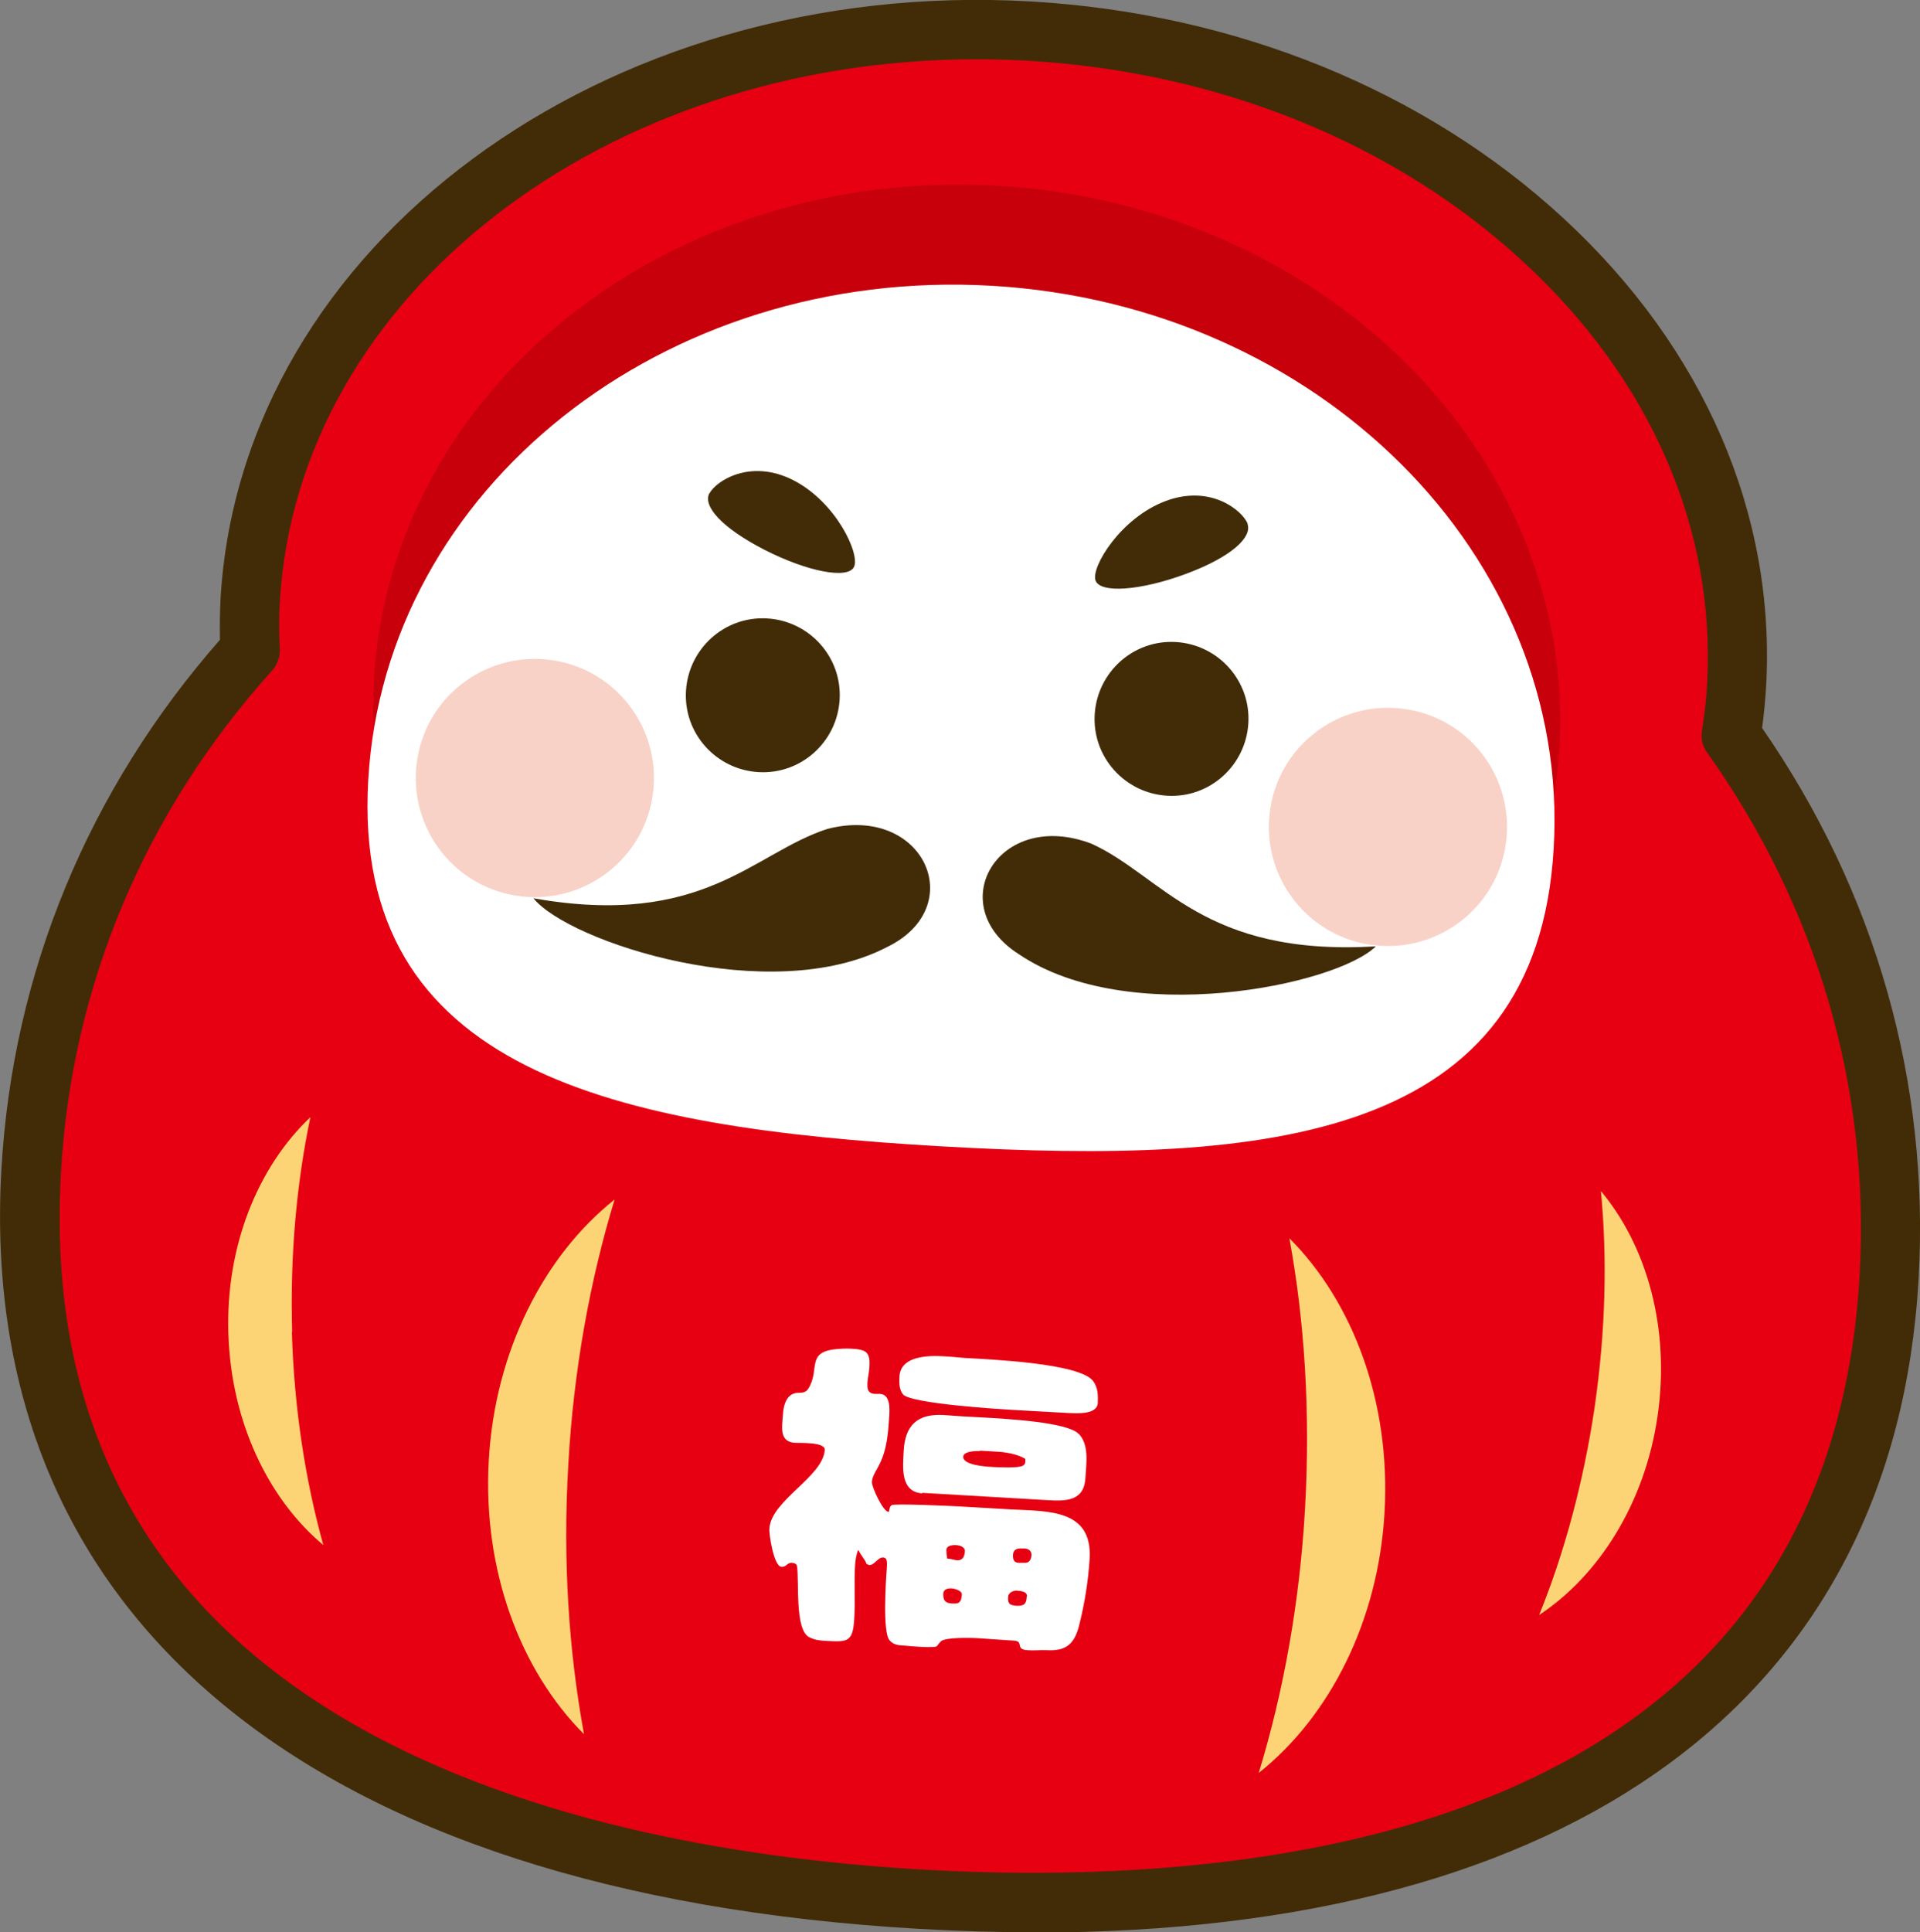 <?xml version="1.0" encoding="UTF-8"?>
<svg xmlns="http://www.w3.org/2000/svg" viewBox="0 0 68.35 68.77">
  <rect x="0" y="0" width="68.35" height="68.77" fill="#808080" stroke="none"/>
  <defs>
    <style>
      .cls-1 {
        fill: #fcd475;
      }

      .cls-2 {
        fill: #f9d2c7;
        mix-blend-mode: multiply;
      }

      .cls-3 {
        fill: #fff;
      }

      .cls-4 {
        fill: #e60012;
      }

      .cls-5 {
        isolation: isolate;
      }

      .cls-6 {
        fill: #422c08;
      }

      .cls-7 {
        fill: #c7000b;
      }
    </style>
  </defs>
  <g class="cls-5">
    <g id="_レイヤー_2" data-name="レイヤー 2">
      <g id="_レイヤー_2-2" data-name="レイヤー 2">
        <g>
          <g>
            <path class="cls-4" d="M61.62,26.17c.09-.58.16-1.16.19-1.76.69-12.03-10.6-22.47-25.21-23.3C21.99.27,9.59,9.35,8.9,21.38c-.03.59-.03,1.18,0,1.77-4.51,5.01-7.38,11.41-7.79,18.51-.99,17.29,13.43,24.88,31.69,25.93,18.26,1.05,33.46-4.85,34.45-22.14.41-7.1-1.72-13.79-5.63-19.28Z"/>
            <path class="cls-6" d="M36.83,68.77c-1.33,0-2.69-.04-4.09-.12C11.05,67.41-.86,57.55.05,41.61c.4-6.99,3.09-13.5,7.78-18.84-.01-.52,0-.99.02-1.44C8.57,8.73,21.5-.81,36.67.05c7.31.42,14.06,3.16,19,7.73,5,4.62,7.56,10.55,7.2,16.69-.03.45-.07.92-.14,1.44,4.05,5.85,5.97,12.61,5.57,19.61-.85,14.91-12.25,23.26-31.47,23.26ZM34.75,2.11c-13.22,0-24.16,8.39-24.79,19.33-.03.51-.03,1.05,0,1.67.01.28-.09.55-.27.75-4.54,5.04-7.14,11.22-7.52,17.87-1.14,19.99,18.74,24.13,30.7,24.81,11.95.68,32.18-1.15,33.33-21.15.38-6.65-1.5-13.08-5.43-18.61-.16-.22-.23-.5-.18-.78.09-.61.16-1.15.18-1.66.31-5.5-2-10.83-6.53-15.01-4.58-4.24-10.86-6.78-17.68-7.17-.6-.03-1.2-.05-1.8-.05Z"/>
          </g>
          <path class="cls-7" d="M55.51,26.62c-.59,10.38-10.12,11.29-21.78,10.62-11.65-.67-21.02-2.66-20.42-13.04.59-10.38,10.52-18.26,22.18-17.59,11.65.67,20.62,9.62,20.02,20.01Z"/>
          <path class="cls-3" d="M55.31,30.18c-.59,10.38-10.12,11.29-21.78,10.62-11.65-.67-21.02-2.66-20.42-13.04.59-10.38,10.52-18.26,22.18-17.59,11.65.67,20.62,9.62,20.02,20.01Z"/>
          <g>
            <path class="cls-6" d="M29.89,24.9c-.09,1.51-1.38,2.67-2.89,2.58-1.51-.09-2.67-1.38-2.58-2.89.09-1.51,1.38-2.67,2.89-2.58,1.51.09,2.67,1.38,2.58,2.89Z"/>
            <path class="cls-6" d="M44.44,25.74c-.09,1.51-1.38,2.67-2.89,2.58-1.51-.09-2.67-1.38-2.58-2.89.09-1.51,1.38-2.67,2.89-2.58,1.51.09,2.67,1.38,2.58,2.89Z"/>
          </g>
          <g>
            <path class="cls-2" d="M53.59,30.14c-.39,2.31-2.58,3.86-4.89,3.47-2.31-.39-3.86-2.58-3.47-4.89.39-2.31,2.58-3.86,4.89-3.47,2.31.39,3.86,2.58,3.47,4.89Z"/>
            <path class="cls-2" d="M23.22,28.4c-.39,2.31-2.58,3.86-4.89,3.47-2.31-.39-3.86-2.58-3.47-4.89.39-2.31,2.58-3.86,4.89-3.47,2.31.39,3.86,2.58,3.47,4.89Z"/>
          </g>
          <path class="cls-1" d="M10.4,47.4c-.08-2.72.16-5.31.65-7.64-1.86,1.76-3.02,4.57-2.92,7.71.1,3.14,1.42,5.88,3.38,7.52-.64-2.3-1.04-4.87-1.12-7.59Z"/>
          <path class="cls-1" d="M20.23,52.14c.19-3.4.78-6.6,1.65-9.45-2.5,1.99-4.26,5.37-4.48,9.29-.22,3.92,1.13,7.48,3.39,9.74-.54-2.93-.76-6.18-.56-9.57Z"/>
          <path class="cls-1" d="M56.77,50.06c.39-2.69.45-5.29.22-7.67,1.64,1.96,2.47,4.89,2.02,8-.45,3.11-2.09,5.68-4.22,7.09.9-2.21,1.58-4.72,1.98-7.41Z"/>
          <path class="cls-1" d="M46.46,53.64c.19-3.4-.02-6.64-.56-9.57,2.26,2.26,3.61,5.82,3.39,9.74-.22,3.92-1.98,7.3-4.48,9.29.87-2.85,1.46-6.05,1.65-9.45Z"/>
          <g>
            <path class="cls-6" d="M44.41,18.65c.17.47-.57,1.17-2.18,1.77-1.61.6-3.06.71-3.23.24-.17-.47.89-2.23,2.5-2.83,1.61-.6,2.74.35,2.92.82Z"/>
            <path class="cls-6" d="M25.25,17.56c-.23.45.43,1.22,1.97,2.01,1.53.78,2.96,1.05,3.18.61.23-.45-.63-2.31-2.16-3.09-1.53-.78-2.76.03-2.99.48Z"/>
          </g>
          <g>
            <path class="cls-6" d="M18.99,31.97c1.26,1.56,8.44,3.9,12.6,1.73,2.93-1.43,1.3-5.08-2.13-4.2-2.65.85-4.4,3.54-10.47,2.47Z"/>
            <path class="cls-6" d="M48.98,33.68c-1.43,1.4-8.83,2.91-12.71.28-2.75-1.75-.72-5.2,2.59-3.93,2.53,1.15,3.97,4.02,10.12,3.65Z"/>
          </g>
          <path class="cls-3" d="M30.54,55.18c-.06.18-.09.35-.1.53-.04.63.01,1.27-.03,1.91-.05.83-.24.82-1,.78-.21-.01-.4-.03-.6-.13-.53-.26-.35-2.01-.44-2.54-.02-.08-.1-.1-.17-.11-.2-.01-.19.16-.39.14-.26-.02-.44-1.15-.42-1.36.06-1,1.92-1.85,1.97-2.8.02-.29-.93-.24-1.05-.25-.58-.03-.47-.56-.44-.99.02-.37.14-.81.59-.79.13,0,.24-.03.31-.14.43-.66-.08-1.3.96-1.41.19-.02.38-.03.57-.02.52.03.69.1.65.66-.01.19-.06.37-.07.56-.01.21.01.37.26.39.06,0,.13,0,.19,0,.36.02.34.5.33.75-.04.62-.08,1.24-.37,1.79-.09.19-.24.38-.25.59-.01.19.4,1.06.59,1.07h.01c.03-.09.02-.18.1-.24.08-.07,2.11.03,2.35.04l1.9.11c1.3.07,2.9-.02,2.8,1.75-.05.81-.18,1.61-.38,2.4-.17.65-.47.9-1.15.86-.23-.01-.47.02-.69,0-.45-.03-.1-.32-.48-.34-.44-.03-.88-.06-1.33-.09-.23-.01-1.1-.03-1.26.11-.06.06-.1.11-.15.18-.11.07-.95,0-1.11-.02-.21-.01-.42-.01-.57-.19-.26-.28-.13-2.18-.1-2.56,0-.13.05-.38-.13-.39-.19-.01-.31.28-.5.27l-.09-.04c-.06-.17-.2-.3-.27-.46l-.05-.04ZM36.24,50.19c-.58-.03-3.8-.23-4.09-.56-.15-.18-.14-.43-.13-.64.04-.73,1-.75,1.56-.72.25.01.51.04.77.06.83.05,4.11.18,4.57.83.17.24.17.5.16.77-.02.43-.76.37-1.05.36l-1.78-.1ZM32.84,53.15c-.8-.05-.7-.93-.67-1.51.05-.92.49-1.33,1.42-1.28.31.02.61.05.91.06.84.05,2.87.13,3.65.46.13.05.24.12.32.23.22.3.22.7.2,1.05l-.03.44c-.05.83-.69.83-1.36.79l-4.46-.26ZM33.97,57.07c.23.01.26-.14.27-.33,0-.14-.29-.21-.39-.21-.13,0-.27.04-.27.19-.01.25.08.34.33.35h.07ZM33.97,54.99c-.11,0-.28.04-.28.17,0,.1.01.22.03.31.12,0,.24.05.35.06.21.01.27-.14.28-.33,0-.15-.19-.2-.31-.21h-.07ZM34.89,51.64c-.14,0-.58,0-.6.2-.02.31.83.36,1.05.37.19.01.93.05,1.08-.05.05-.03.08-.08.08-.14v-.1c-.29-.18-.76-.25-1.09-.26l-.52-.03ZM36.56,56.82c.01-.19-.24-.2-.38-.21-.12,0-.28.08-.29.21-.02.26.05.31.3.33.26.01.35-.06.36-.33ZM36.38,55.11c-.18-.01-.31.04-.32.24,0,.15.03.26.2.27h.2c.19.02.25-.13.26-.28,0-.15-.11-.22-.25-.23h-.08Z"/>
        </g>
      </g>
    </g>
  </g>
</svg>